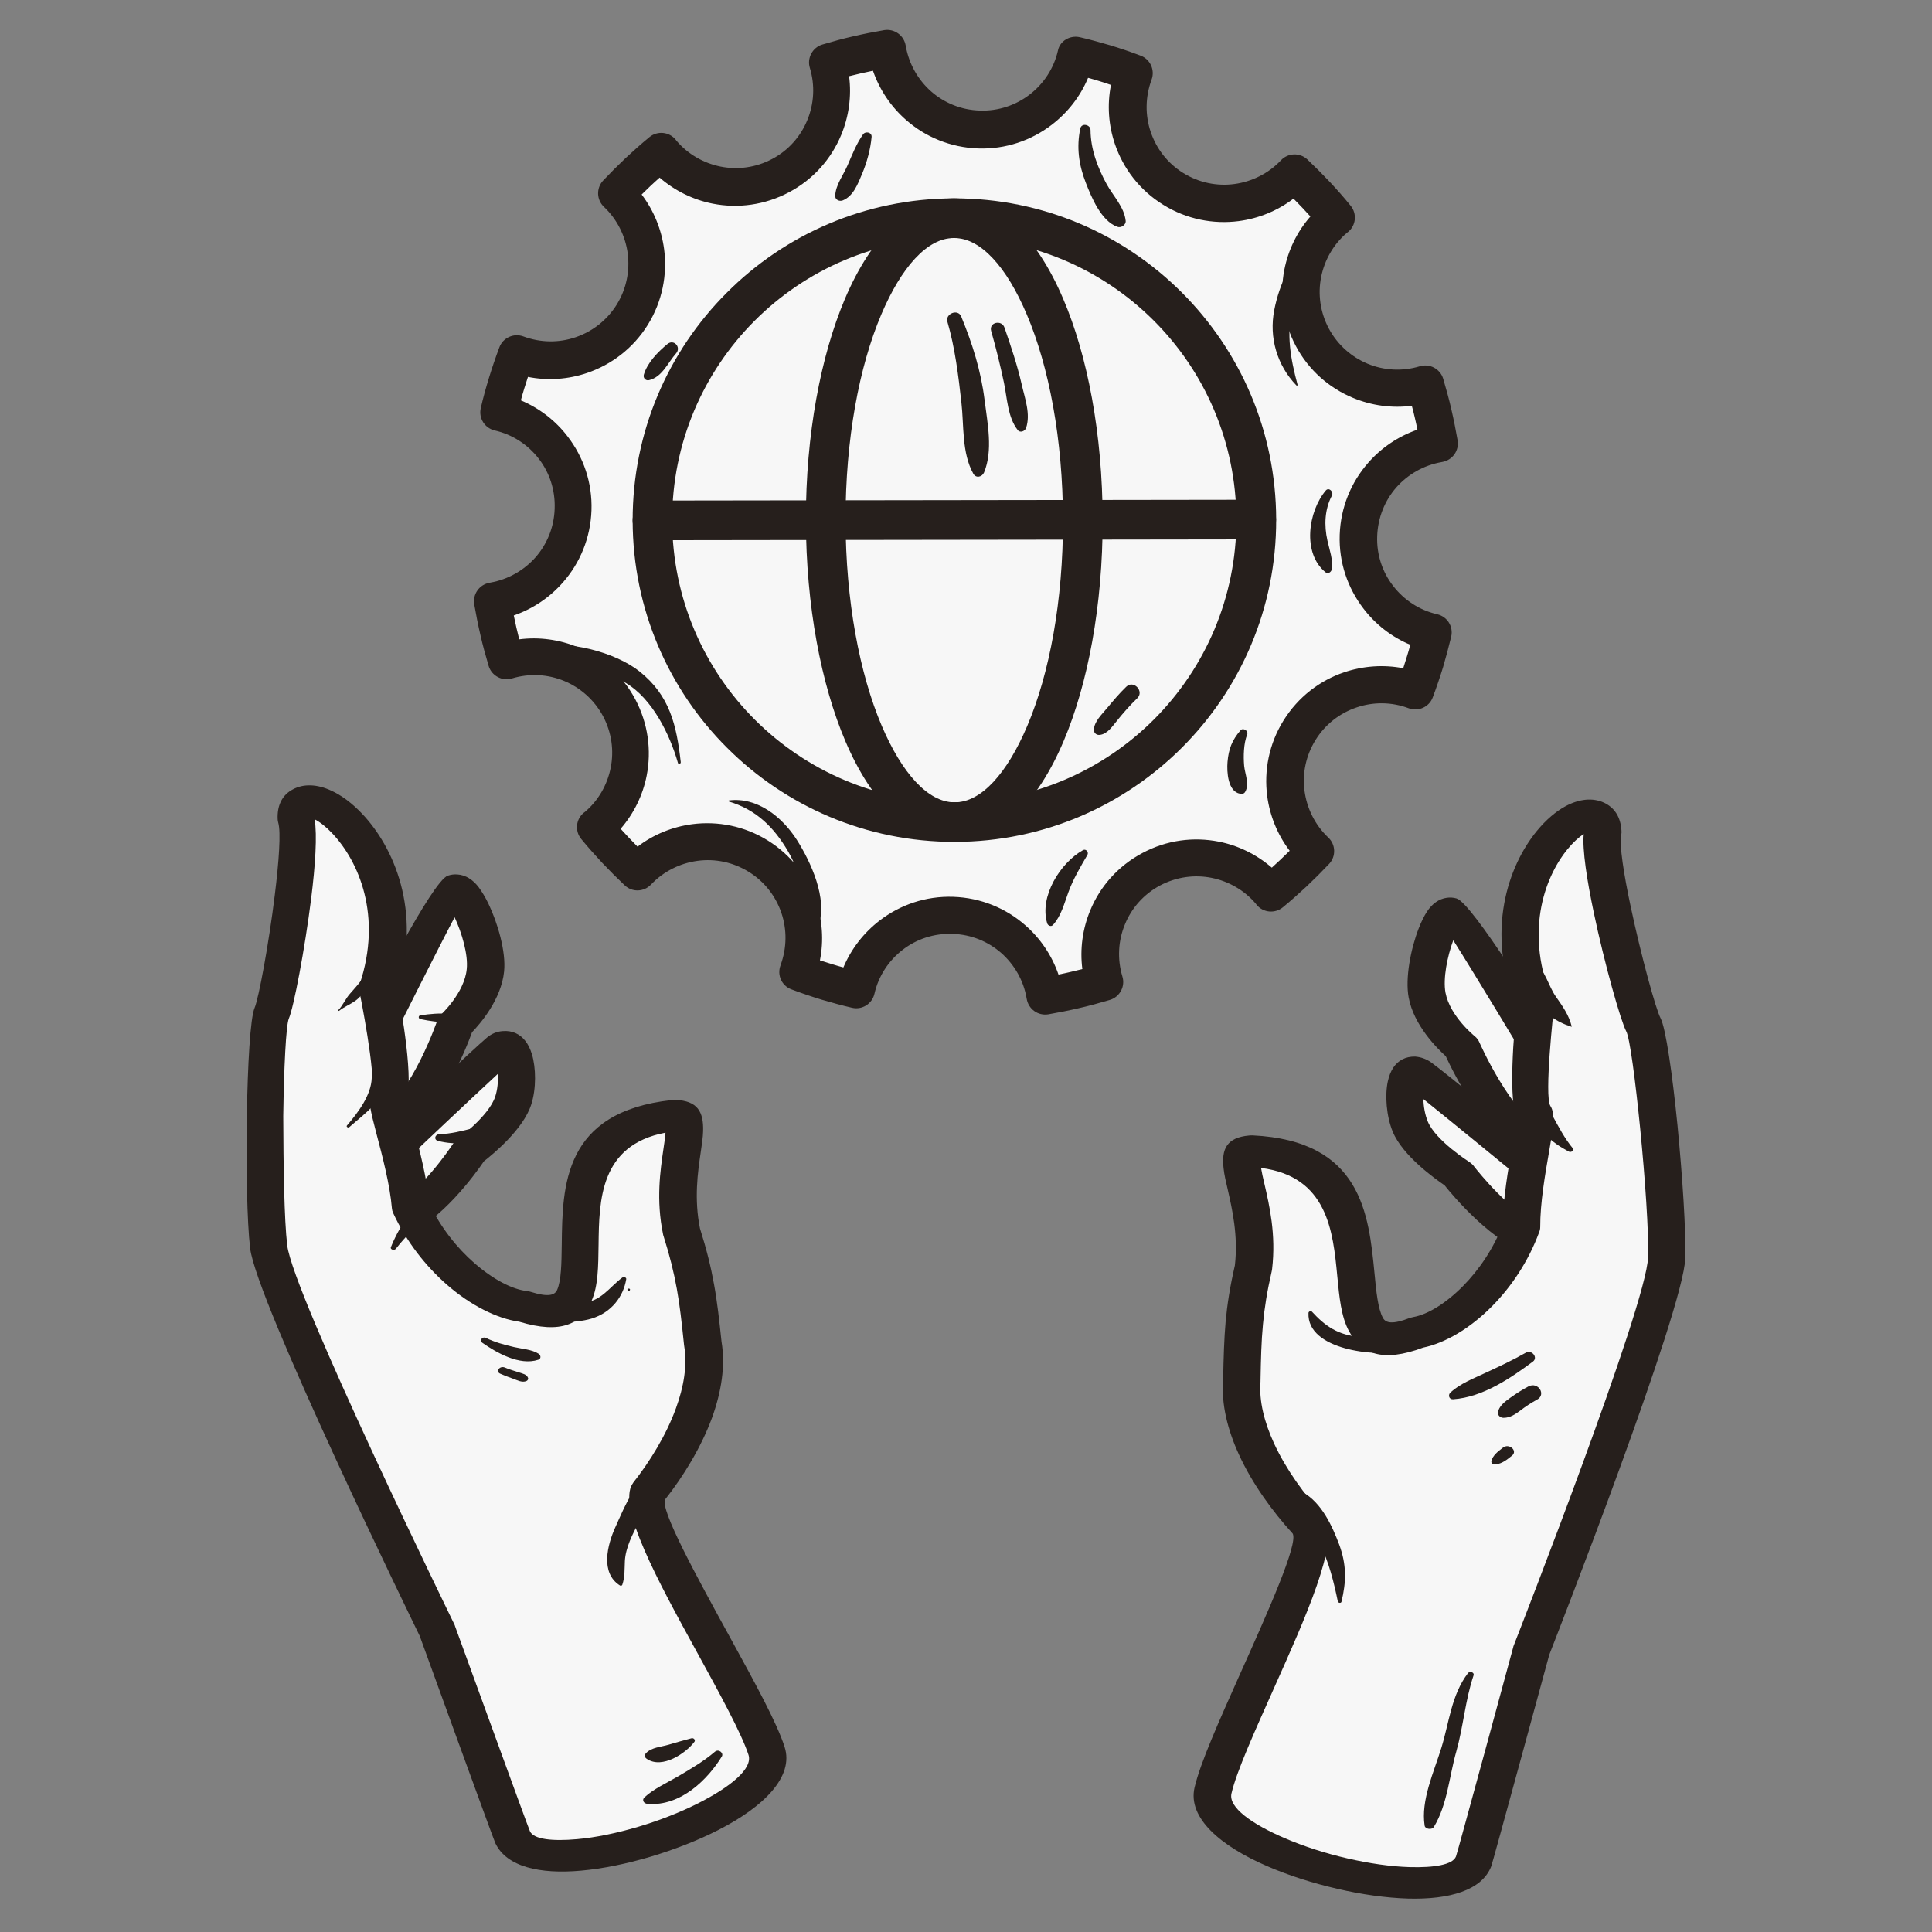 <?xml version="1.0" encoding="utf-8"?>
<!-- Generator: Adobe Illustrator 25.2.1, SVG Export Plug-In . SVG Version: 6.00 Build 0)  -->
<svg version="1.1" id="圖層_1" xmlns="http://www.w3.org/2000/svg" xmlns:xlink="http://www.w3.org/1999/xlink" x="0px" y="0px"
	 viewBox="0 0 141.73 141.73" style="enable-background:new 0 0 141.73 141.73;" xml:space="preserve">
<rect x="0" y="0" width="141.73" height="141.73" fill="#808080" stroke="none"/>
<style type="text/css">
	.st0{fill-rule:evenodd;clip-rule:evenodd;fill:#F7F7F7;}
	.st1{fill-rule:evenodd;clip-rule:evenodd;fill:#261F1C;}
</style>
<g>
	<g>
		<g>
			<g>
				<path class="st0" d="M27.58,75.72c0,0,5.08-10.18,5.78-10.42c0.7-0.24,2.47,3.73,2.25,5.87c-0.22,2.14-2.22,3.99-2.22,3.99
					s-1.97,5.87-5.1,7.87C25.16,85.04,25.78,76.72,27.58,75.72z"/>
				<path class="st1" d="M26.43,75.07c0.75-1.5,5.27-10.44,6.42-10.83c0.23-0.08,0.47-0.11,0.71-0.09c0.6,0.04,1.13,0.38,1.55,0.93
					c0.23,0.31,0.48,0.72,0.71,1.19c0.69,1.43,1.31,3.55,1.16,5c-0.21,2.06-1.77,3.85-2.35,4.45c-0.42,1.16-2.41,6.25-5.51,8.23
					c-0.99,0.64-1.9,0.69-2.7,0.34c-0.62-0.28-1.05-0.79-1.32-1.45c-0.19-0.48-0.31-1.08-0.35-1.71
					C24.59,79.02,25.31,76.17,26.43,75.07L26.43,75.07z M33.35,67.29c-1.21,2.29-4.1,8.06-4.47,8.8c-0.09,0.24-0.28,0.45-0.55,0.6
					c-0.62,0.34-0.99,2.58-0.86,4.31c0.03,0.38,0.08,0.73,0.18,1c2.66-1.89,4.42-7.13,4.43-7.14h0c0.05-0.16,0.15-0.31,0.29-0.45
					c0,0,1.7-1.57,1.87-3.32C34.35,70.04,33.89,68.45,33.35,67.29L33.35,67.29z M27.69,82.25c0.06,0.03,0.04,0.01-0.01-0.01
					C27.67,82.24,27.68,82.25,27.69,82.25z"/>
				<path class="st0" d="M29.38,83.76c0,0,6.32-6,7.31-6.82c0.99-0.82,1.54,2.02,0.96,3.8c-0.57,1.78-3.22,3.72-3.22,3.72
					s-2.68,4.15-5.45,5.22C26.22,90.73,27.82,84.25,29.38,83.76z"/>
				<path class="st1" d="M28.44,82.91c0.75-0.72,6.33-6,7.29-6.8c0.35-0.29,0.73-0.44,1.14-0.47c0.71-0.06,1.26,0.21,1.66,0.71
					c0.21,0.26,0.37,0.6,0.49,0.98c0.3,0.99,0.33,2.53-0.05,3.7c-0.58,1.82-2.83,3.66-3.47,4.16c-0.58,0.86-3.16,4.46-5.96,5.53
					c-1.06,0.41-1.9,0.26-2.56-0.26c-0.44-0.35-0.7-0.85-0.81-1.44c-0.08-0.44-0.09-0.95-0.03-1.48
					C26.34,85.81,27.33,83.68,28.44,82.91L28.44,82.91z M36.52,78.78c-2.1,1.94-6.1,5.73-6.11,5.74l0,0
					c-0.14,0.14-0.33,0.25-0.55,0.32c-0.39,0.12-0.84,1.63-0.99,2.91c-0.03,0.25-0.03,0.47-0.02,0.67c2.05-1.07,4.05-4.02,4.35-4.46
					c0.08-0.14,0.19-0.26,0.33-0.37c0.01,0,2.34-1.71,2.8-3.15C36.5,79.93,36.55,79.33,36.52,78.78z"/>
				<path class="st0" d="M32.08,119.62c0,0-11.93-24.39-12.37-28.16c-0.44-3.77-0.27-15.9,0.26-17.14
					c0.53-1.24,2.41-12.16,1.77-14.27c-0.21-4.2,9.39,2.32,6.02,12.44c0,0,1.36,6.8,0.74,7.86c-0.28,0.47,1.38,4.91,1.65,8.21
					c1.94,4.2,5.74,6.99,8.31,7.28c8.84,2.76-1.5-12.65,10.98-14c1.9,0.04-0.42,3.66,0.57,8.52c0.98,3.05,1.22,4.94,1.56,8.21
					c0.62,3.6-1.62,7.89-3.96,10.84c-1.29,1.94,7.26,14.76,8.63,19.03c1.45,4.51-16.7,10.36-18.63,6.33
					C37.47,134.47,32.08,119.62,32.08,119.62z"/>
				<path class="st1" d="M30.79,120.01c-0.56-1.15-11.99-24.59-12.44-28.44c-0.23-1.94-0.3-6.01-0.24-9.73
					c0.06-3.73,0.25-7.17,0.57-7.91c0.29-0.67,1.04-4.67,1.48-8.28c0.3-2.43,0.46-4.61,0.25-5.31c-0.02-0.08-0.04-0.16-0.04-0.24h0
					c-0.05-1.07,0.37-1.8,1.11-2.19c0.79-0.43,1.79-0.39,2.82,0.09c0.73,0.33,1.52,0.91,2.26,1.69c2.31,2.43,4.41,7.11,2.6,12.87
					c0.24,1.26,1.3,7.06,0.57,8.31c-0.09,0.15,0.31,0.69,0.61,1.82c0.43,1.63,0.98,3.74,1.16,5.62c0.84,1.76,2.03,3.24,3.29,4.34
					c1.38,1.21,2.79,1.94,3.86,2.06c0.11,0.01,0.22,0.04,0.32,0.07c1.22,0.38,1.72,0.25,1.9-0.15c0.31-0.71,0.32-1.95,0.34-3.33
					c0.05-4.3,0.11-9.73,8.06-10.6c0.1-0.01,0.2-0.01,0.29-0.01c1.61,0.06,2.06,0.87,2.02,2.28c-0.01,0.45-0.09,0.98-0.18,1.59
					c-0.21,1.43-0.49,3.38-0.05,5.56c0.49,1.55,0.8,2.81,1.03,4.09c0.24,1.31,0.38,2.6,0.55,4.21c0.3,1.79-0.02,3.71-0.69,5.57
					c-0.8,2.18-2.1,4.3-3.44,6c-0.41,0.71,2.28,5.62,4.8,10.21c1.74,3.17,3.4,6.19,3.96,7.96c0.7,2.18-1.54,4.39-4.85,6.08
					c-1.5,0.77-3.23,1.44-4.96,1.96c-1.75,0.52-3.53,0.89-5.13,1.03c-3,0.27-5.45-0.27-6.28-2.01
					C36.18,134.88,31.15,121,30.79,120.01L30.79,120.01z M21.07,91.35c0.42,3.59,12.24,27.76,12.27,27.83
					c0.02,0.03,0.03,0.07,0.04,0.11c0.02,0.04,5.37,14.8,5.5,15.06c0.28,0.59,1.66,0.73,3.45,0.57c1.38-0.12,2.94-0.45,4.5-0.91
					c1.58-0.47,3.13-1.08,4.46-1.76c2.31-1.18,3.94-2.5,3.62-3.51c-0.51-1.57-2.12-4.51-3.81-7.59c-2.81-5.12-5.82-10.61-4.7-12.3h0
					c0.02-0.03,0.04-0.05,0.05-0.08c1.22-1.55,2.42-3.48,3.14-5.47c0.57-1.56,0.84-3.14,0.6-4.57h0l-0.01-0.07
					c-0.17-1.64-0.31-2.92-0.53-4.12c-0.22-1.21-0.51-2.4-0.97-3.85c-0.02-0.05-0.03-0.1-0.04-0.15c-0.52-2.52-0.2-4.68,0.03-6.26
					c0.07-0.46,0.13-0.87,0.15-1.19c-4.82,0.91-4.87,4.97-4.91,8.23c-0.02,1.59-0.03,3.02-0.51,4.1c-0.75,1.71-2.23,2.47-5.31,1.54
					c-1.63-0.23-3.56-1.19-5.31-2.72c-1.53-1.34-2.96-3.13-3.94-5.26c-0.05-0.11-0.08-0.22-0.09-0.34c-0.14-1.71-0.7-3.84-1.13-5.46
					c-0.41-1.58-0.72-2.75-0.39-3.33c0.42-0.72-0.86-7.15-0.87-7.16h0c-0.03-0.16-0.02-0.33,0.03-0.5
					c1.67-5.01-0.08-9.02-2.02-11.06c-0.45-0.48-0.89-0.82-1.29-1.03c0.2,1.15,0.05,3.4-0.25,5.8c-0.47,3.75-1.29,8.03-1.64,8.82
					c-0.21,0.5-0.36,3.65-0.41,7.16C20.79,85.51,20.85,89.49,21.07,91.35z"/>
				<path class="st1" d="M46.12,94.69c0.13,0,0.13-0.16,0.01-0.16C46,94.52,45.99,94.68,46.12,94.69z"/>
				<path class="st1" d="M45.64,93.73c-0.92,0.68-1.61,1.83-2.96,1.82c-1.23-0.01-2.86-0.33-3.92,0.28
					c-0.27,0.15-0.3,0.45-0.02,0.62c1.09,0.66,3.42,0.66,4.66,0.28c1.47-0.45,2.33-1.62,2.54-2.89
					C45.96,93.7,45.75,93.65,45.64,93.73z"/>
				<path class="st1" d="M35.39,98.51c1.02,0.71,2.71,1.7,4.1,1.24c0.23-0.08,0.18-0.34,0.02-0.44c-0.5-0.32-1.2-0.35-1.8-0.49
					c-0.7-0.16-1.43-0.36-2.06-0.67C35.37,98.02,35.15,98.35,35.39,98.51z"/>
				<path class="st1" d="M36.69,100.77c0.31,0.14,0.63,0.26,0.95,0.37c0.31,0.11,0.66,0.31,0.98,0.17c0.09-0.04,0.15-0.14,0.12-0.22
					c-0.1-0.28-0.4-0.32-0.69-0.42c-0.35-0.11-0.69-0.21-1.02-0.35C36.66,100.17,36.33,100.61,36.69,100.77z"/>
				<path class="st1" d="M45.65,116.26c0.2-0.58,0.16-1.14,0.19-1.74c0.05-0.97,0.56-1.99,1.04-2.86c0.68-1.23,2.26-2.52,2.24-3.92
					c0-0.26-0.32-0.43-0.6-0.31c-1.77,0.72-2.73,3.17-3.39,4.63c-0.56,1.24-1.12,3.33,0.35,4.25
					C45.54,116.35,45.63,116.32,45.65,116.26z"/>
				<path class="st1" d="M52.44,128.51c-0.79,0.68-1.79,1.27-2.71,1.81c-0.81,0.47-1.78,0.91-2.45,1.53
					c-0.2,0.18-0.08,0.45,0.21,0.48c2.47,0.21,4.46-1.84,5.46-3.47C53.11,128.6,52.72,128.27,52.44,128.51z"/>
				<path class="st1" d="M50.72,127.52c-0.56,0.15-1.11,0.3-1.67,0.47c-0.58,0.17-1.23,0.19-1.65,0.61
					c-0.14,0.15-0.13,0.31,0.05,0.43c1.14,0.78,2.9-0.45,3.49-1.25C51.04,127.66,50.9,127.47,50.72,127.52z"/>
				<path class="st1" d="M24.88,74.15c0.35-0.28,0.8-0.46,1.17-0.72c0.38-0.26,0.67-0.7,0.95-1.02c0.43-0.51,1.22-1.28,1.03-1.94
					c-0.03-0.11-0.19-0.17-0.31-0.11c-0.62,0.29-0.82,1.02-1.19,1.52c-0.26,0.35-0.55,0.67-0.84,1c-0.34,0.37-0.53,0.87-0.88,1.23
					C24.77,74.13,24.83,74.18,24.88,74.15z"/>
				<path class="st1" d="M25.62,82.69c1.2-1.06,2.6-1.98,2.66-3.58c0.01-0.19-0.14-0.36-0.36-0.42c-0.16-0.05-0.24-0.03-0.39,0.03
					c-0.16,0.07-0.26,0.21-0.26,0.36c-0.04,1.25-0.97,2.5-1.82,3.49C25.38,82.65,25.54,82.76,25.62,82.69z"/>
				<path class="st1" d="M29.04,91.61c0.66-0.85,1.47-1.62,2.15-2.46c0.52-0.64,1.29-1.45,1.04-2.26c-0.03-0.12-0.19-0.18-0.32-0.12
					c-0.9,0.41-1.3,1.46-1.81,2.18c-0.59,0.83-1.05,1.61-1.42,2.53C28.59,91.65,28.91,91.77,29.04,91.61z"/>
				<path class="st1" d="M30.84,74.76c0.67,0.14,1.38,0.25,2.07,0.22c0.16-0.01,0.31-0.08,0.36-0.21c0.02-0.06,0.02-0.1,0.01-0.16
					c-0.04-0.14-0.18-0.22-0.34-0.23c-0.69-0.07-1.4,0-2.08,0.1C30.68,74.49,30.67,74.72,30.84,74.76z"/>
				<path class="st1" d="M32.14,83.7c0.66,0.16,1.28,0.21,1.96,0.15c0.41-0.04,1.41-0.17,1.39-0.67c-0.01-0.35-0.43-0.5-0.81-0.41
					c-0.8,0.2-1.6,0.41-2.44,0.43C31.9,83.21,31.8,83.61,32.14,83.7z"/>
			</g>
			<g>
				<path class="st0" d="M113.08,77.05c0,0-5.93-9.85-6.65-10.05c-0.72-0.2-2.14,3.87-1.74,5.99c0.41,2.12,2.55,3.85,2.55,3.85
					s2.46,5.74,5.76,7.54C116.29,86.19,114.96,77.93,113.08,77.05z"/>
				<path class="st1" d="M111.86,77.57c-0.01-0.02-3.75-6.24-5.25-8.59c-0.44,1.19-0.76,2.81-0.57,3.84
					c0.33,1.74,2.14,3.19,2.14,3.19c0.16,0.13,0.27,0.28,0.34,0.44h0c0.01,0.01,2.21,5.13,5.02,6.85c0.07-0.28,0.1-0.62,0.09-1.01
					c-0.03-1.73-0.58-3.93-1.23-4.24C112.16,77.94,111.98,77.77,111.86,77.57L111.86,77.57z M106.85,65.91
					c1.15,0.32,6.47,9.01,7.33,10.43c1.21,1.04,2.16,3.83,2.19,5.94c0.01,0.64-0.05,1.23-0.21,1.73c-0.21,0.68-0.59,1.21-1.19,1.52
					c-0.77,0.4-1.68,0.4-2.72-0.17c-3.26-1.79-5.67-6.75-6.19-7.88c-0.63-0.57-2.34-2.26-2.72-4.3c-0.27-1.43,0.16-3.59,0.73-5.06
					c0.19-0.49,0.4-0.92,0.61-1.24c0.37-0.57,0.87-0.94,1.46-1.02C106.37,65.83,106.61,65.84,106.85,65.91L106.85,65.91z
					 M113.54,83.56c-0.05,0.03-0.07,0.04-0.01,0.01C113.53,83.56,113.54,83.56,113.54,83.56z"/>
				<path class="st0" d="M111.97,85.17c0,0-6.82-5.61-7.88-6.37c-1.06-0.76-1.36,2.1-0.64,3.85c0.72,1.74,3.53,3.52,3.53,3.52
					s3.02,3.98,5.88,4.87C115.72,91.94,113.57,85.57,111.97,85.17z"/>
				<path class="st1" d="M111.01,86c-0.02-0.01-4.33-3.56-6.59-5.37c0.01,0.55,0.12,1.15,0.32,1.64c0.58,1.41,3.05,2.97,3.06,2.98
					c0.15,0.1,0.27,0.22,0.36,0.35c0.32,0.4,2.58,3.25,4.72,4.2c0-0.2-0.03-0.43-0.08-0.68c-0.25-1.27-0.83-2.74-1.23-2.84
					C111.36,86.22,111.17,86.13,111.01,86L111.01,86L111.01,86z M104.98,77.93c1.03,0.74,7.03,5.67,7.85,6.34
					c1.18,0.69,2.35,2.77,2.69,4.48c0.1,0.52,0.14,1.03,0.09,1.47c-0.06,0.6-0.28,1.11-0.68,1.48c-0.61,0.56-1.44,0.75-2.54,0.41
					c-2.9-0.91-5.77-4.35-6.42-5.16c-0.69-0.47-3.07-2.16-3.8-3.93c-0.47-1.14-0.58-2.68-0.36-3.69c0.08-0.38,0.22-0.73,0.4-1.01
					c0.36-0.53,0.89-0.82,1.6-0.81C104.21,77.54,104.61,77.67,104.98,77.93z"/>
				<path class="st0" d="M112.33,121.1c0,0,9.82-25.05,9.94-28.84c0.12-3.78-1.08-15.87-1.71-17.08
					c-0.63-1.21-3.44-11.98-2.98-14.13c-0.15-4.2-9.17,2.88-4.95,12.77c0,0-0.78,6.86-0.07,7.88c0.32,0.46-0.96,4.98-0.94,8.29
					c-1.58,4.31-5.13,7.32-7.67,7.76c-8.58,3.29,0.43-12.71-12.15-13.3c-1.89,0.15,0.73,3.62,0.15,8.53c-0.71,3.11-0.79,5-0.85,8.29
					c-0.31,3.62,2.29,7.77,4.87,10.58c1.45,1.86-5.98,15.16-6.99,19.5c-1.06,4.59,17.54,9.33,19.12,5.19
					C108.21,136.25,112.33,121.1,112.33,121.1z"/>
				<path class="st1" d="M111.05,120.7c0.43-1.1,9.74-24.93,9.85-28.46c0.06-1.85-0.22-5.82-0.58-9.47
					c-0.35-3.51-0.76-6.64-1.02-7.11c-0.41-0.77-1.6-4.98-2.38-8.7c-0.5-2.38-0.85-4.61-0.74-5.77c-0.37,0.23-0.78,0.61-1.19,1.11
					c-1.76,2.15-3.16,6.26-1.07,11.15c0.07,0.16,0.09,0.33,0.07,0.49h0c0,0.02-0.73,6.51-0.25,7.2c0.38,0.56,0.18,1.75-0.1,3.34
					c-0.29,1.65-0.66,3.8-0.65,5.53c0,0.14-0.03,0.27-0.08,0.39c-0.8,2.16-2.06,4.02-3.46,5.43c-1.61,1.63-3.45,2.7-5.05,3.03
					c-3,1.12-4.54,0.45-5.44-1.21c-0.57-1.05-0.71-2.48-0.86-4.06c-0.31-3.24-0.71-7.29-5.59-7.91c0.05,0.31,0.14,0.72,0.25,1.18
					c0.36,1.56,0.86,3.7,0.56,6.24c-0.01,0.06-0.02,0.11-0.03,0.17c-0.34,1.48-0.53,2.67-0.64,3.88c-0.12,1.26-0.15,2.53-0.18,4.14
					l0,0.06c-0.12,1.44,0.29,3,0.99,4.53c0.89,1.93,2.25,3.79,3.6,5.26c0.07,0.07,0.13,0.15,0.17,0.23c1,1.81-1.45,7.28-3.74,12.4
					c-1.42,3.18-2.79,6.21-3.15,7.8c-0.24,1.02,1.51,2.25,3.91,3.28c1.4,0.6,3,1.12,4.59,1.48c1.6,0.37,3.18,0.6,4.57,0.64
					c1.8,0.05,3.16-0.17,3.4-0.78c0.11-0.28,4.19-15.31,4.2-15.36C111.01,120.8,111.03,120.75,111.05,120.7L111.05,120.7z
					 M123.63,92.3c-0.12,3.86-9.47,27.79-9.98,29.1c-0.25,0.93-4.13,15.17-4.25,15.5c-0.68,1.78-3.08,2.46-6.1,2.38
					c-1.6-0.05-3.41-0.3-5.2-0.72c-1.79-0.41-3.57-0.98-5.12-1.65c-3.44-1.48-5.86-3.55-5.35-5.77c0.42-1.81,1.81-4.91,3.27-8.18
					c2.11-4.7,4.36-9.73,3.93-10.46c-1.48-1.62-2.96-3.65-3.94-5.79c-0.83-1.81-1.31-3.7-1.16-5.5c0.03-1.65,0.07-2.96,0.18-4.24
					c0.12-1.3,0.32-2.57,0.68-4.14c0.25-2.2-0.2-4.13-0.52-5.55c-0.14-0.59-0.26-1.1-0.31-1.58c-0.16-1.41,0.23-2.25,1.87-2.4
					c0.08-0.01,0.16-0.01,0.25-0.01c8.01,0.38,8.53,5.8,8.95,10.09c0.13,1.37,0.25,2.61,0.62,3.3c0.21,0.39,0.73,0.48,1.93,0.02l0,0
					c0.09-0.03,0.19-0.06,0.29-0.08c1.05-0.18,2.4-1,3.67-2.29c1.16-1.18,2.22-2.72,2.91-4.52c0.01-1.88,0.39-4.03,0.68-5.68
					c0.2-1.14,0.55-1.71,0.45-1.85c-0.83-1.2-0.27-7.05-0.13-8.33c-2.3-5.63-0.61-10.43,1.49-12.99c0.67-0.82,1.42-1.45,2.11-1.82
					c0.99-0.53,1.98-0.64,2.81-0.26c0.75,0.35,1.23,1.02,1.29,2.07c0.01,0.1,0,0.2-0.02,0.3c-0.15,0.72,0.19,2.89,0.7,5.28
					c0.76,3.58,1.84,7.52,2.19,8.17c0.38,0.72,0.87,4.14,1.24,7.86C123.42,86.27,123.69,90.33,123.63,92.3z"/>
				<path class="st1" d="M98.41,117.5c0.36-1.48,0.38-2.71-0.17-4.2c-0.49-1.3-1.27-3.06-2.67-3.83c-0.33-0.18-0.66,0.09-0.62,0.37
					c0.16,1.21,1.3,2.33,1.88,3.45c0.66,1.28,1.03,2.82,1.31,4.18C98.17,117.61,98.39,117.62,98.41,117.5z"/>
				<path class="st1" d="M95.99,96.31c-0.07,1.39,1.22,2.19,2.65,2.59c1.3,0.37,3.67,0.63,4.75-0.22c0.22-0.17,0.1-0.42-0.14-0.51
					c-1.01-0.39-2.35-0.04-3.44-0.1c-1.63-0.09-2.62-0.81-3.57-1.85C96.16,96.14,96,96.21,95.99,96.31z"/>
				<path class="st1" d="M115.3,75.3c-0.22-0.86-0.64-1.44-1.17-2.2c-0.54-0.77-0.76-1.91-1.55-2.51c-0.28-0.21-0.66-0.13-0.81,0.16
					c-0.45,0.89,0.31,1.99,0.9,2.72c0.72,0.88,1.42,1.47,2.61,1.85C115.29,75.33,115.3,75.31,115.3,75.3z"/>
				<path class="st1" d="M115.38,84.24c-0.59-0.71-1.07-1.62-1.5-2.42c-0.5-0.94-0.63-2.08-1.26-2.95
					c-0.13-0.18-0.51-0.25-0.64-0.02c-0.52,0.95-0.04,1.98,0.38,2.9c0.56,1.21,1.42,2.04,2.71,2.72
					C115.24,84.58,115.51,84.4,115.38,84.24z"/>
				<path class="st1" d="M111.92,99.24c-0.94,0.54-1.93,1-2.92,1.46c-0.91,0.43-1.9,0.8-2.61,1.47c-0.17,0.16-0.1,0.5,0.21,0.48
					c2.2-0.15,4.27-1.59,5.86-2.77C112.85,99.58,112.36,98.98,111.92,99.24z"/>
				<path class="st1" d="M112.12,101.71c-0.46,0.24-0.89,0.52-1.3,0.81c-0.42,0.3-0.89,0.64-0.93,1.13
					c-0.01,0.19,0.18,0.36,0.41,0.36c0.49,0,0.85-0.26,1.21-0.52c0.39-0.3,0.8-0.57,1.24-0.81
					C113.46,102.31,112.83,101.33,112.12,101.71z"/>
				<path class="st1" d="M110.25,106.2c-0.36,0.28-0.73,0.55-0.84,0.97c-0.04,0.16,0.1,0.29,0.3,0.26c0.5-0.06,0.85-0.36,1.2-0.64
					C111.37,106.44,110.71,105.84,110.25,106.2z"/>
				<path class="st1" d="M107.69,122.74c-1.22,1.59-1.39,3.67-1.95,5.47c-0.55,1.79-1.52,3.86-1.23,5.72
					c0.04,0.26,0.54,0.33,0.68,0.09c0.99-1.63,1.13-3.74,1.64-5.52c0.52-1.84,0.66-3.79,1.27-5.6
					C108.17,122.69,107.83,122.56,107.69,122.74z"/>
			</g>
			<g>
				<path class="st0" d="M78.91,4.07c1.47,0.34,2.9,0.78,4.29,1.3c-1.17,3.09-0.03,6.68,2.89,8.49c2.91,1.81,6.62,1.25,8.88-1.16
					c1.09,1.02,2.11,2.11,3.06,3.27c-2.55,2.1-3.35,5.77-1.74,8.79c1.62,3.03,5.12,4.39,8.28,3.43c0.43,1.42,0.77,2.88,1.02,4.36
					c-3.26,0.54-5.8,3.32-5.91,6.74c-0.11,3.43,2.24,6.36,5.46,7.12c-0.34,1.47-0.78,2.9-1.3,4.29c-3.09-1.17-6.68-0.03-8.49,2.89
					c-1.81,2.91-1.25,6.62,1.16,8.88c-1.03,1.09-2.12,2.11-3.27,3.06c-2.1-2.55-5.77-3.35-8.79-1.74c-3.02,1.62-4.39,5.12-3.43,8.28
					c-1.42,0.43-2.88,0.77-4.36,1.01c-0.54-3.26-3.32-5.8-6.74-5.91c-3.43-0.11-6.37,2.24-7.12,5.45c-1.47-0.34-2.9-0.78-4.29-1.3
					c1.17-3.09,0.03-6.68-2.88-8.49c-2.91-1.81-6.63-1.25-8.88,1.16c-1.09-1.02-2.11-2.12-3.06-3.27c2.55-2.1,3.36-5.77,1.74-8.79
					c-1.62-3.03-5.12-4.4-8.28-3.43c-0.43-1.42-0.77-2.88-1.02-4.36c3.26-0.54,5.8-3.32,5.91-6.74c0.11-3.43-2.24-6.37-5.46-7.11
					c0.34-1.47,0.78-2.9,1.3-4.29c3.09,1.17,6.68,0.03,8.49-2.88c1.81-2.91,1.25-6.63-1.16-8.88c1.02-1.09,2.11-2.11,3.27-3.06
					c2.1,2.55,5.77,3.36,8.79,1.74c3.03-1.62,4.4-5.12,3.43-8.28c1.42-0.43,2.88-0.77,4.36-1.01c0.54,3.26,3.31,5.8,6.74,5.91
					C75.22,9.63,78.16,7.29,78.91,4.07z"/>
				<path class="st1" d="M79.22,2.73c0.75,0.17,1.49,0.38,2.25,0.6c0.72,0.22,1.46,0.47,2.2,0.75c0.71,0.26,1.07,1.05,0.81,1.76l0,0
					l0,0C84.01,7.11,84,8.47,84.42,9.69c0.41,1.21,1.22,2.28,2.38,3c1.16,0.72,2.49,0.98,3.75,0.81c1.28-0.17,2.5-0.77,3.42-1.74
					c0.51-0.55,1.38-0.58,1.93-0.07l0,0l0,0c0.57,0.54,1.12,1.09,1.65,1.65c0.52,0.56,1.04,1.14,1.53,1.75
					c0.48,0.58,0.4,1.45-0.19,1.93l-0.07,0.05c-1,0.85-1.65,2-1.9,3.24c-0.25,1.25-0.08,2.58,0.56,3.79l0,0
					c0.65,1.21,1.67,2.09,2.84,2.58c1.2,0.5,2.55,0.58,3.84,0.19c0.72-0.22,1.49,0.19,1.71,0.91l0.02,0.07
					c0.22,0.74,0.42,1.47,0.58,2.18c0.18,0.77,0.33,1.53,0.46,2.28c0.12,0.75-0.38,1.45-1.13,1.58l-0.05,0.01
					c-1.31,0.23-2.47,0.9-3.32,1.86c-0.83,0.95-1.35,2.19-1.4,3.57c-0.05,1.37,0.39,2.65,1.17,3.65c0.79,1.03,1.92,1.78,3.23,2.08
					c0.74,0.17,1.2,0.9,1.03,1.64v0c-0.18,0.75-0.38,1.5-0.6,2.25c-0.22,0.72-0.47,1.45-0.75,2.2c-0.26,0.71-1.05,1.07-1.76,0.81
					l0,0l0,0c-1.26-0.48-2.62-0.48-3.84-0.06c-1.21,0.41-2.28,1.22-3,2.38l0,0l0,0c-0.72,1.16-0.98,2.48-0.81,3.74
					c0.17,1.28,0.77,2.5,1.74,3.42c0.55,0.51,0.58,1.38,0.07,1.93l0,0l0,0c-0.54,0.57-1.09,1.12-1.65,1.65
					c-0.56,0.52-1.14,1.04-1.75,1.54c-0.58,0.48-1.45,0.4-1.93-0.19l-0.05-0.07c-0.85-1-2-1.65-3.24-1.9
					c-1.25-0.25-2.58-0.08-3.79,0.56c-1.2,0.64-2.09,1.66-2.57,2.84c-0.5,1.19-0.58,2.55-0.19,3.84c0.22,0.72-0.19,1.49-0.91,1.71
					l-0.07,0.02c-0.74,0.22-1.47,0.42-2.18,0.58c-0.77,0.18-1.53,0.33-2.28,0.46c-0.75,0.12-1.45-0.38-1.58-1.13l-0.01-0.05
					c-0.22-1.31-0.9-2.47-1.86-3.32c-0.95-0.83-2.19-1.36-3.57-1.4c-1.38-0.05-2.65,0.39-3.65,1.16c-1.03,0.79-1.78,1.92-2.08,3.23
					c-0.17,0.74-0.9,1.2-1.64,1.03h0c-0.75-0.17-1.49-0.38-2.25-0.6c-0.72-0.22-1.46-0.47-2.2-0.75c-0.71-0.26-1.07-1.05-0.8-1.76
					l0-0.01h0c0.47-1.26,0.48-2.62,0.06-3.85c-0.41-1.2-1.22-2.28-2.39-3c-1.16-0.72-2.48-0.98-3.75-0.81
					c-1.28,0.17-2.5,0.77-3.42,1.74c-0.52,0.55-1.38,0.58-1.93,0.06l0,0l0,0c-0.57-0.54-1.12-1.09-1.65-1.65
					c-0.52-0.56-1.04-1.14-1.54-1.75c-0.48-0.58-0.4-1.45,0.19-1.93l0.07-0.05c1-0.84,1.65-2,1.9-3.24
					c0.25-1.25,0.08-2.58-0.56-3.79l0,0c-0.65-1.21-1.67-2.09-2.84-2.58c-1.2-0.5-2.55-0.58-3.84-0.19
					c-0.72,0.22-1.49-0.19-1.71-0.91l-0.02-0.07c-0.22-0.74-0.42-1.47-0.58-2.18c-0.18-0.77-0.33-1.53-0.46-2.28
					c-0.12-0.75,0.38-1.45,1.13-1.58l0.05-0.01c1.31-0.23,2.47-0.9,3.32-1.86c0.83-0.95,1.36-2.19,1.4-3.57
					c0.05-1.38-0.39-2.65-1.16-3.65c-0.79-1.03-1.92-1.78-3.23-2.08c-0.74-0.17-1.2-0.9-1.03-1.64v0c0.17-0.75,0.38-1.5,0.61-2.25
					c0.22-0.72,0.47-1.45,0.75-2.2c0.26-0.71,1.05-1.07,1.76-0.81l0,0v0c1.26,0.47,2.62,0.48,3.84,0.06
					c1.2-0.41,2.28-1.22,3.01-2.39c0.72-1.16,0.97-2.48,0.81-3.75c-0.17-1.28-0.77-2.5-1.74-3.42c-0.55-0.51-0.58-1.38-0.07-1.93
					l0,0l0,0c0.54-0.57,1.09-1.12,1.65-1.65c0.56-0.52,1.14-1.04,1.75-1.54c0.58-0.48,1.45-0.4,1.93,0.19l0.05,0.07
					c0.85,1,2,1.65,3.24,1.9c1.25,0.25,2.59,0.08,3.79-0.56c1.21-0.64,2.09-1.67,2.57-2.84c0.5-1.2,0.58-2.56,0.19-3.84
					c-0.22-0.72,0.19-1.49,0.91-1.71l0.07-0.02c0.74-0.22,1.47-0.42,2.18-0.58c0.77-0.18,1.53-0.33,2.29-0.46
					c0.75-0.12,1.45,0.38,1.58,1.13l0.01,0.05c0.23,1.31,0.9,2.47,1.86,3.32c0.95,0.83,2.19,1.36,3.57,1.4
					c1.37,0.05,2.65-0.4,3.65-1.17c1.03-0.79,1.78-1.92,2.08-3.23C77.74,3.02,78.48,2.56,79.22,2.73L79.22,2.73L79.22,2.73z
					 M80.68,5.96c-0.28-0.09-0.57-0.17-0.86-0.25c-0.57,1.37-1.5,2.55-2.66,3.44c-1.5,1.15-3.38,1.81-5.41,1.74
					c-2.02-0.07-3.86-0.84-5.28-2.09c-1.1-0.96-1.94-2.2-2.43-3.61c-0.3,0.06-0.59,0.13-0.88,0.19c-0.3,0.07-0.59,0.14-0.87,0.21
					c0.19,1.47-0.02,2.96-0.58,4.31c-0.72,1.74-2.03,3.25-3.82,4.2c-1.79,0.95-3.76,1.2-5.6,0.84c-1.43-0.28-2.78-0.94-3.9-1.91
					c-0.22,0.2-0.45,0.4-0.67,0.61c-0.22,0.21-0.44,0.42-0.65,0.63c0.9,1.18,1.46,2.58,1.65,4.02c0.24,1.86-0.13,3.82-1.2,5.54
					c-1.07,1.72-2.66,2.92-4.45,3.53c-1.38,0.47-2.88,0.58-4.34,0.29c-0.09,0.28-0.18,0.56-0.27,0.85
					c-0.09,0.29-0.17,0.57-0.25,0.87c1.37,0.58,2.56,1.5,3.44,2.66c1.15,1.5,1.81,3.38,1.74,5.41c-0.07,2.02-0.84,3.86-2.09,5.28
					c-0.96,1.1-2.2,1.94-3.61,2.43c0.06,0.3,0.13,0.59,0.19,0.88c0.07,0.3,0.14,0.59,0.21,0.87c1.47-0.19,2.96,0.02,4.31,0.58
					c1.74,0.72,3.25,2.03,4.2,3.81l0,0l0,0c0.95,1.79,1.2,3.76,0.84,5.61c-0.28,1.43-0.94,2.78-1.91,3.9
					c0.2,0.22,0.4,0.44,0.61,0.66c0.21,0.22,0.42,0.44,0.63,0.65c1.18-0.9,2.57-1.46,4.02-1.65c1.86-0.24,3.82,0.13,5.54,1.2
					c1.72,1.07,2.92,2.66,3.53,4.45c0.47,1.38,0.58,2.88,0.29,4.34c0.28,0.09,0.57,0.18,0.86,0.27c0.28,0.09,0.57,0.17,0.86,0.25
					c0.58-1.37,1.5-2.55,2.66-3.44c1.5-1.15,3.38-1.81,5.41-1.74c2.02,0.07,3.86,0.84,5.28,2.09c1.1,0.96,1.94,2.2,2.43,3.61
					c0.3-0.06,0.59-0.12,0.88-0.19c0.3-0.07,0.59-0.14,0.87-0.21c-0.19-1.48,0.02-2.96,0.58-4.31c0.72-1.74,2.02-3.24,3.82-4.2
					c1.79-0.96,3.76-1.2,5.6-0.84c1.43,0.28,2.78,0.94,3.9,1.91c0.22-0.2,0.44-0.4,0.66-0.61c0.22-0.21,0.44-0.42,0.65-0.63
					c-0.9-1.18-1.46-2.58-1.65-4.02c-0.24-1.86,0.13-3.82,1.2-5.54h0c1.07-1.72,2.66-2.93,4.44-3.53c1.39-0.47,2.89-0.58,4.34-0.3
					c0.09-0.28,0.18-0.56,0.27-0.86c0.09-0.28,0.17-0.57,0.25-0.86c-1.37-0.57-2.56-1.5-3.44-2.66c-1.15-1.5-1.81-3.38-1.74-5.41
					c0.07-2.02,0.84-3.86,2.09-5.28c0.96-1.1,2.2-1.94,3.61-2.43c-0.06-0.3-0.12-0.59-0.19-0.88c-0.07-0.3-0.14-0.59-0.22-0.87
					c-1.47,0.19-2.96-0.02-4.31-0.58c-1.74-0.72-3.25-2.02-4.2-3.81l0,0l0,0c-0.95-1.79-1.2-3.76-0.84-5.6
					c0.28-1.43,0.93-2.78,1.91-3.9c-0.2-0.22-0.4-0.44-0.61-0.66c-0.21-0.22-0.42-0.44-0.63-0.65c-1.18,0.9-2.57,1.46-4.02,1.65
					c-1.86,0.24-3.82-0.13-5.54-1.2c-1.73-1.07-2.93-2.66-3.54-4.45c-0.47-1.38-0.58-2.88-0.29-4.34
					C81.26,6.14,80.97,6.05,80.68,5.96z"/>
				<path class="st1" d="M79.25,9.42c-0.29,1.38-0.11,2.67,0.4,3.98c0.43,1.1,1.13,2.81,2.32,3.24c0.26,0.1,0.63-0.13,0.61-0.43
					c-0.1-1.01-0.91-1.82-1.39-2.69c-0.67-1.23-1.18-2.56-1.19-3.98C80,9.14,79.35,8.99,79.25,9.42z"/>
				<path class="st1" d="M63.31,9.86c-0.48,0.68-0.8,1.5-1.13,2.26c-0.31,0.72-0.87,1.43-0.91,2.23c-0.02,0.31,0.31,0.45,0.56,0.35
					c0.78-0.32,1.1-1.21,1.41-1.94c0.35-0.83,0.62-1.81,0.7-2.71C63.97,9.7,63.49,9.6,63.31,9.86z"/>
				<path class="st1" d="M48.96,25.24c-0.7,0.58-1.47,1.36-1.73,2.25c-0.07,0.23,0.14,0.46,0.38,0.4c0.98-0.24,1.37-1.27,1.99-1.97
					C49.99,25.47,49.43,24.85,48.96,25.24z"/>
				<path class="st1" d="M49.94,55.91c-0.31-2.7-0.79-4.87-3.02-6.65c-1.78-1.42-5.33-2.35-7.53-1.78c-0.5,0.13-0.51,0.82-0.03,0.99
					c2.2,0.77,4.47,0.38,6.58,1.65c1.92,1.16,3.19,3.74,3.79,5.84C49.76,56.1,49.95,56.04,49.94,55.91z"/>
				<path class="st1" d="M53.47,58.8c2,0.59,3.32,1.9,4.35,3.67c1.03,1.77,1.04,3.45,1.39,5.37c0.08,0.44,0.7,0.41,0.84,0.03
					c0.68-1.94-0.57-4.64-1.59-6.25c-1.07-1.68-2.91-3.17-4.99-2.9C53.43,58.73,53.43,58.79,53.47,58.8z"/>
				<path class="st1" d="M79.44,62.37c-1.66,0.93-3.21,3.4-2.62,5.36c0.05,0.17,0.28,0.28,0.42,0.13c0.61-0.67,0.82-1.55,1.13-2.39
					c0.34-0.95,0.89-1.88,1.4-2.75C79.89,62.51,79.66,62.24,79.44,62.37z"/>
				<path class="st1" d="M91,53.58c-0.62,0.72-0.87,1.37-0.95,2.32c-0.06,0.71,0.02,2.18,0.93,2.33c0.14,0.03,0.28,0,0.36-0.13
					c0.34-0.57-0.01-1.31-0.07-1.92c-0.06-0.7-0.04-1.64,0.22-2.29C91.61,53.62,91.19,53.35,91,53.58z"/>
				<path class="st1" d="M97.26,35.98c-1.29,1.53-1.75,4.61-0.01,6.01c0.19,0.15,0.43-0.05,0.45-0.24c0.09-0.75-0.16-1.37-0.32-2.09
					c-0.25-1.12-0.21-2.28,0.33-3.31C97.85,36.08,97.49,35.72,97.26,35.98z"/>
				<path class="st1" d="M95.19,28.23c-0.51-1.89-0.84-3.69-0.38-5.63c0.42-1.74,1.92-2.67,2.47-4.25c0.11-0.3-0.19-0.6-0.5-0.53
					c-1.94,0.48-2.96,3.15-3.3,4.92c-0.4,2.02,0.21,4.07,1.62,5.53C95.14,28.31,95.2,28.28,95.19,28.23z"/>
				<path class="st1" d="M69.5,23.6c0.56,1.92,0.81,3.97,1.03,5.95c0.19,1.7,0.02,3.67,0.87,5.2c0.2,0.36,0.65,0.24,0.79-0.09
					c0.67-1.63,0.25-3.6,0.04-5.3c-0.27-2.17-0.89-4.13-1.72-6.15C70.26,22.63,69.33,23.02,69.5,23.6z"/>
				<path class="st1" d="M72.71,24.28c0.36,1.26,0.67,2.52,0.94,3.8c0.24,1.14,0.27,2.53,1.01,3.47c0.18,0.23,0.53,0.08,0.61-0.15
					c0.35-1.02-0.09-2.18-0.32-3.2c-0.32-1.41-0.79-2.8-1.26-4.16C73.49,23.43,72.53,23.64,72.71,24.28z"/>
				<path class="st1" d="M82.62,50.38c-0.51,0.49-0.96,1.03-1.41,1.57c-0.37,0.45-0.96,0.99-0.96,1.6c0,0.25,0.21,0.39,0.44,0.36
					c0.56-0.07,0.93-0.65,1.26-1.05c0.46-0.57,0.94-1.12,1.47-1.63C83.97,50.72,83.16,49.85,82.62,50.38z"/>
				<path class="st1" d="M69.98,17.46c-5.72,0.01-10.89,2.33-14.63,6.08c-3.74,3.75-6.05,8.93-6.04,14.64
					c0.01,5.72,2.33,10.89,6.08,14.63c3.75,3.74,8.93,6.05,14.64,6.04c5.71-0.01,10.89-2.33,14.63-6.08
					c3.74-3.75,6.05-8.93,6.04-14.64c-0.01-5.72-2.33-10.89-6.08-14.63C80.87,19.76,75.69,17.45,69.98,17.46L69.98,17.46z
					 M53.3,21.49c4.26-4.28,10.16-6.93,16.68-6.94c6.52-0.01,12.42,2.62,16.7,6.89c4.28,4.27,6.93,10.16,6.94,16.68
					c0.01,6.52-2.62,12.42-6.89,16.7c-4.27,4.28-10.16,6.93-16.68,6.94c-6.52,0.01-12.42-2.62-16.7-6.89
					c-4.28-4.26-6.93-10.16-6.94-16.68C46.4,31.67,49.03,25.76,53.3,21.49z"/>
				<path class="st1" d="M69.98,17.46c-1.97,0-3.86,2.15-5.33,5.61c-1.63,3.84-2.63,9.17-2.62,15.1c0.01,5.93,1.03,11.26,2.66,15.09
					c1.48,3.46,3.38,5.6,5.34,5.6c1.97,0,3.86-2.15,5.33-5.61c1.63-3.84,2.63-9.17,2.62-15.1c-0.01-5.93-1.03-11.26-2.66-15.09
					C73.85,19.59,71.95,17.45,69.98,17.46L69.98,17.46z M61.98,21.93c1.94-4.56,4.75-7.38,8-7.38c3.24,0,6.07,2.81,8.01,7.36
					c1.79,4.18,2.89,9.92,2.9,16.22c0.01,6.31-1.09,12.05-2.86,16.23c-1.93,4.56-4.75,7.38-8,7.38c-3.24,0-6.07-2.81-8.01-7.36
					c-1.78-4.18-2.89-9.92-2.9-16.23C59.11,31.86,60.21,26.12,61.98,21.93z"/>
				<path class="st1" d="M47.86,39.63c-0.8,0-1.45-0.65-1.45-1.45c0-0.8,0.65-1.45,1.45-1.46l44.29-0.06c0.8,0,1.45,0.65,1.46,1.45
					c0,0.8-0.65,1.45-1.45,1.46L47.86,39.63z"/>
			</g>
		</g>
	</g>
</g>
</svg>
